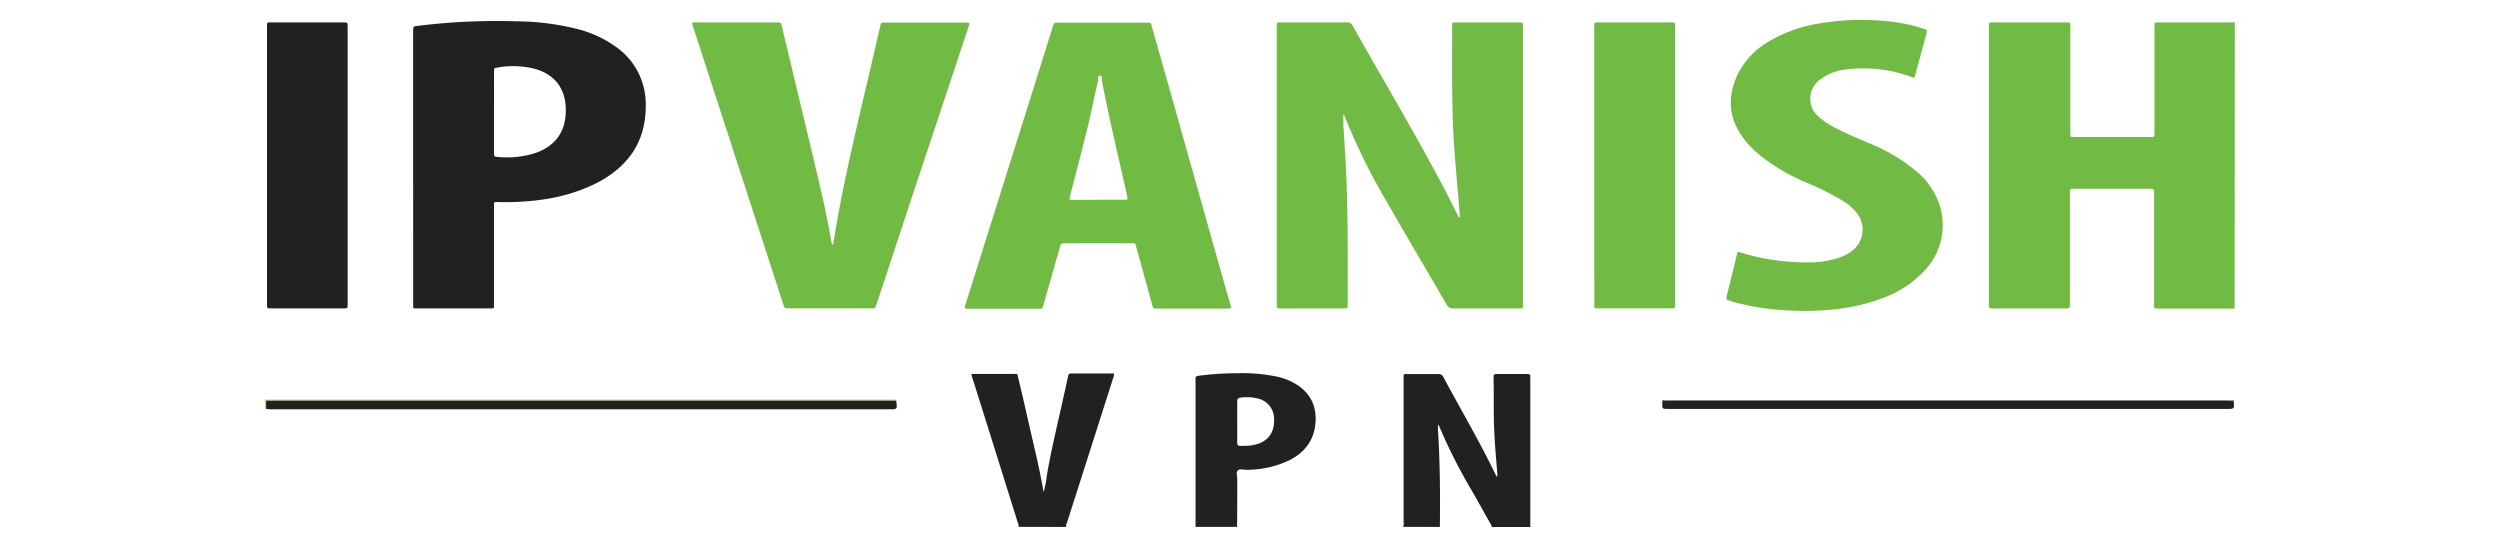 <svg xmlns="http://www.w3.org/2000/svg" id="HMA" viewBox="0 0 640 140"><path d="M572.06,79c-.44,0-.87,0-1.3,0H553c-.31,0-.63,0-.94,0-.46,0-.64-.2-.62-.64s0-.63,0-.95V49.91c0-.31,0-.63,0-.94s-.15-.67-.61-.64c-.24,0-.48,0-.71,0h-18.9c-.23,0-.47,0-.71,0-.46,0-.63.19-.61.63s0,.63,0,.94V77.37c0,.27,0,.55,0,.82,0,.55-.19.81-.75.77-.28,0-.55,0-.83,0h-17.6c-.27,0-.55,0-.82,0-.48,0-.76-.13-.72-.66,0-.24,0-.48,0-.71V7.1c0-.15,0-.31,0-.47,0-.88,0-.9.94-.9H529c1,0,1,0,1,1.23q0,13.26,0,26.52c0,1.78-.2,1.59,1.55,1.6h19.37c.45,0,.64-.21.62-.65s0-.63,0-.94V7.19c0-.27,0-.55,0-.82,0-.44.16-.66.62-.64h18.66c.43,0,.86,0,1.3-.05Z" style="fill:#71bb45"></path><path d="M359.21,134.88a3,3,0,0,0,.11-1.39q0-18.15,0-36.31V96c.28-.33.57-.24.83-.24,2.68,0,5.36,0,8,0a1.25,1.25,0,0,1,1.31.71c4.49,8.33,9.28,16.49,13.4,25,.08.16.18.32.33.59a1.27,1.27,0,0,0,.12-.88c-.37-4.54-.79-9.08-.88-13.64-.06-3.69,0-7.38-.08-11.08,0-.59.22-.72.76-.71,2.64,0,5.27,0,7.91,0,.56,0,.81.16.74.74a7.48,7.48,0,0,0,0,.82q0,18.15,0,36.3c0,.43,0,.87,0,1.3h-9.92c.08-.4-.2-.66-.37-1l-4.33-7.7a137.21,137.21,0,0,1-8.79-17.31c0-.09-.07-.13-.24-.09,0,.35,0,.72,0,1.08.54,8.32.59,16.65.5,25Z" style="fill:#232020"></path><path d="M260.71,134.88c.21-.45-.08-.83-.2-1.22Q254.77,115.29,249,96.94a2.87,2.87,0,0,1-.27-1.21H253c2.13,0,4.26,0,6.38,0,1.2,0,1-.21,1.28,1,1,4,1.87,8,2.79,12,1.13,5,2.36,9.92,3.29,14.94.13.69.25,1.38.42,2.31a23,23,0,0,0,.79-4c1-6,2.43-11.91,3.75-17.85.58-2.6,1.18-5.2,1.73-7.81.11-.53.29-.72.84-.72,3.62,0,7.24,0,10.91,0A3.15,3.15,0,0,1,284.9,97q-5.86,18.39-11.74,36.77c-.11.36-.36.71-.17,1.12Z" style="fill:#232020"></path><path d="M306.06,134.88q0-9.6,0-19.21V97.76c0-.24,0-.47,0-.71-.07-.59.18-.79.78-.86A81.49,81.49,0,0,1,317,95.54a43.21,43.21,0,0,1,10,.9,15.43,15.43,0,0,1,5.19,2.17c3.65,2.44,5,5.91,4.52,10.17s-3,7.26-6.79,9.12A25.54,25.54,0,0,1,319,120.27c-.73,0-1.65-.35-2.13.19s-.13,1.35-.13,2.05c0,4.12,0,8.25-.05,12.37ZM316.73,108c0,1.77,0,3.53,0,5.29,0,.6.19.87.8.85.78,0,1.58,0,2.35-.06,4.29-.46,6.51-2.94,6.28-7a5.29,5.29,0,0,0-3.94-5,11.49,11.49,0,0,0-4.67-.28c-.67.09-.83.37-.82,1C316.75,104.55,316.73,106.28,316.73,108Z" style="fill:#232020"></path><path d="M67.94,102.34c.51,0,1,0,1.53,0H228.2c.42,0,.87-.15,1.26.13-.51,0-1,0-1.53,0h-158c-.35,0-.71,0-1.06,0s-.72.18-.71.69,0,.94,0,1.41l-.07.07-.1,0Z" style="fill:#71bb45"></path><path d="M343.92,29.27c0,1-.05,1.92,0,2.87.18,3.38.43,6.74.6,10.12.61,11.81.49,23.63.49,35.46,0,1.26.11,1.24-1.19,1.24H328c-1.15,0-1.16,0-1.16-1.16V7.2c0-1.61-.18-1.47,1.44-1.47,5.47,0,10.94,0,16.41,0a1.57,1.57,0,0,1,1.6.88c7.71,13.69,15.77,27.18,23.11,41.08,1.2,2.25,2.33,4.54,3.49,6.82l.57,1.14c.42-.09.27-.36.25-.57-.42-5.29-.91-10.56-1.32-15.85-.7-9.06-.67-18.13-.65-27.2,0-1.81,0-3.61,0-5.42,0-.83,0-.86.86-.86H389c.85,0,.85,0,.87.85,0,.24,0,.47,0,.71q0,35.06,0,70.12c0,1.76.2,1.54-1.59,1.54-5.4,0-10.79,0-16.18,0a1.77,1.77,0,0,1-1.76-1c-5.11-8.8-10.3-17.55-15.36-26.38a160.77,160.77,0,0,1-10.72-21.75C344.21,29.63,344.2,29.37,343.92,29.27Z" style="fill:#71bb45"></path><path d="M315.18,78.83A2.66,2.66,0,0,1,314,79H296.41c-1.19,0-1.19,0-1.5-1.12-1.33-4.84-2.64-9.69-4-14.53-.35-1.24-.18-1.07-1.41-1.07H272.75c-1.14,0-1.14,0-1.47,1.16q-2.07,7.31-4.15,14.6c-.27,1-.27,1-1.27,1h-18.3c-.58,0-.65-.28-.5-.75.58-1.83,1.15-3.66,1.73-5.5l17.34-55.13c1.13-3.59,2.24-7.19,3.37-10.78.33-1.07.34-1.07,1.46-1.07h22.43c1.44,0,1.19-.05,1.55,1.23q4.13,14.55,8.22,29.11Q309,56.92,314.9,77.76C315,78.1,315.08,78.43,315.18,78.83ZM281.05,51.14h7c.45,0,.66-.17.57-.64l-.12-.58c-2.18-9.76-4.56-19.48-6.41-29.31-.08-.45.12-1.27-.5-1.26s-.4.85-.5,1.31c-1.11,4.9-2.09,9.83-3.33,14.7s-2.55,9.87-3.82,14.81c-.24.94-.22,1,.77,1Z" style="fill:#71bb45"></path><path d="M177.2,5.86a1.61,1.61,0,0,1,1-.13h20.55c1.16,0,1.16,0,1.42,1.06q4.4,18.42,8.81,36.85c1.42,6,2.77,11.92,3.8,18,.05.35.16.68.24,1,.34-.16.34-.45.38-.71,2.08-13.15,5.14-26.09,8.17-39q1.85-7.9,3.67-15.82c.06-.27.15-.53.19-.8a.56.56,0,0,1,.64-.53H247c1.3,0,1.3,0,.91,1.18Q241.27,27,234.6,47l-10,30.28c-.13.37-.27.74-.37,1.12a.66.66,0,0,1-.78.54,5.8,5.8,0,0,0-.59,0H202.05c-1.19,0-1.2,0-1.56-1.11l-23.07-71A2.16,2.16,0,0,1,177.2,5.86Z" style="fill:#71bb45"></path><path d="M105.76,42.79V8c0-1.24,0-1.23,1.27-1.39a163.37,163.37,0,0,1,25.21-1.15,65.43,65.43,0,0,1,16,2.08,29.12,29.12,0,0,1,9.14,4.25,17.86,17.86,0,0,1,7.93,15c.13,9.64-4.69,16.16-13.08,20.33A45.15,45.15,0,0,1,139.51,51a67.2,67.2,0,0,1-11.77.73c-1.35,0-1.28-.21-1.28,1.24V77.55c0,1.58.15,1.4-1.38,1.4H106.19c-.29,0-.42-.16-.42-.44s0-.63,0-.94Zm20.7-14V38.91c0,1.17,0,1.2,1.2,1.29a24.13,24.13,0,0,0,9-.9c5.1-1.6,8-5.18,8.17-10.44.22-5.44-2.22-9.81-8.31-11.34a22.65,22.65,0,0,0-9.13-.23c-.9.13-.91.16-.91,1.14Z" style="fill:#232020"></path><path d="M444.94,64.43a49.74,49.74,0,0,0,5.42,1.46,57.88,57.88,0,0,0,13.12,1.28,23.21,23.21,0,0,0,7.64-1.32,11.62,11.62,0,0,0,2.81-1.48,6.85,6.85,0,0,0,1.23-10.08,13.52,13.52,0,0,0-3.1-2.69,67.49,67.49,0,0,0-9.68-4.88,49.58,49.58,0,0,1-11.94-7.06,25.31,25.31,0,0,1-4.23-4.42c-3.66-5-4-10.25-1.55-15.79a19.93,19.93,0,0,1,8.21-8.86,36.49,36.49,0,0,1,12-4.44,64.4,64.4,0,0,1,16.22-.89,45.52,45.52,0,0,1,9.76,1.6l1.47.45c1.09.36,1.1.37.81,1.44-.81,3-1.62,6-2.44,9a11.64,11.64,0,0,1-.62,2.11c-.38.1-.64-.12-.92-.23a35.14,35.14,0,0,0-16.26-1.87,13.27,13.27,0,0,0-7,2.66,6,6,0,0,0-.44,9.35A20.07,20.07,0,0,0,470.38,33c2.76,1.43,5.64,2.6,8.49,3.82a44,44,0,0,1,11.23,6.64,18.87,18.87,0,0,1,6.56,9.44,16.81,16.81,0,0,1-3.85,16.23,27,27,0,0,1-11.14,7.29,50.11,50.11,0,0,1-13,2.87,71,71,0,0,1-11.2.16A64.27,64.27,0,0,1,444,77.36c-.49-.13-1-.32-1.46-.45s-.69-.37-.55-.93c.94-3.77,1.85-7.54,2.78-11.31A1.09,1.09,0,0,1,444.94,64.43Z" style="fill:#71bb45"></path><path d="M408.13,42.28V7.17c0-1.6-.16-1.44,1.47-1.44h18.65c.39,0,.59.18.58.57s0,.55,0,.82V78.05c0,.88,0,.9-1,.9H409c-.83,0-.83,0-.86-.86,0-.27,0-.55,0-.82Z" style="fill:#71bb45"></path><path d="M89,42.47V77.82c0,1.12,0,1.13-1.19,1.13h-17c-.59,0-1.18,0-1.77,0s-.72-.19-.69-.68c0-.28,0-.55,0-.83V7.22c0-1.75-.11-1.48,1.54-1.48H87.66C89.07,5.74,89,5.68,89,7Z" style="fill:#232020"></path><path d="M68.11,104.66c0-.47.06-.94,0-1.41s.22-.71.71-.69.71,0,1.06,0h158c.51,0,1,0,1.53,0,.32,2.22.32,2.22-1.8,2.22H69.76A7,7,0,0,1,68.11,104.66Z" style="fill:#232020"></path><path d="M571.71,102.48c0,.07.11.14.11.21.19,2,.19,2-1.85,2H427.19c-1.7,0-1.7,0-1.64-1.69a.92.92,0,0,1,.14-.56,3.31,3.31,0,0,0,1.17.08H570.55A3,3,0,0,0,571.71,102.48Z" style="fill:#232020"></path></svg>
